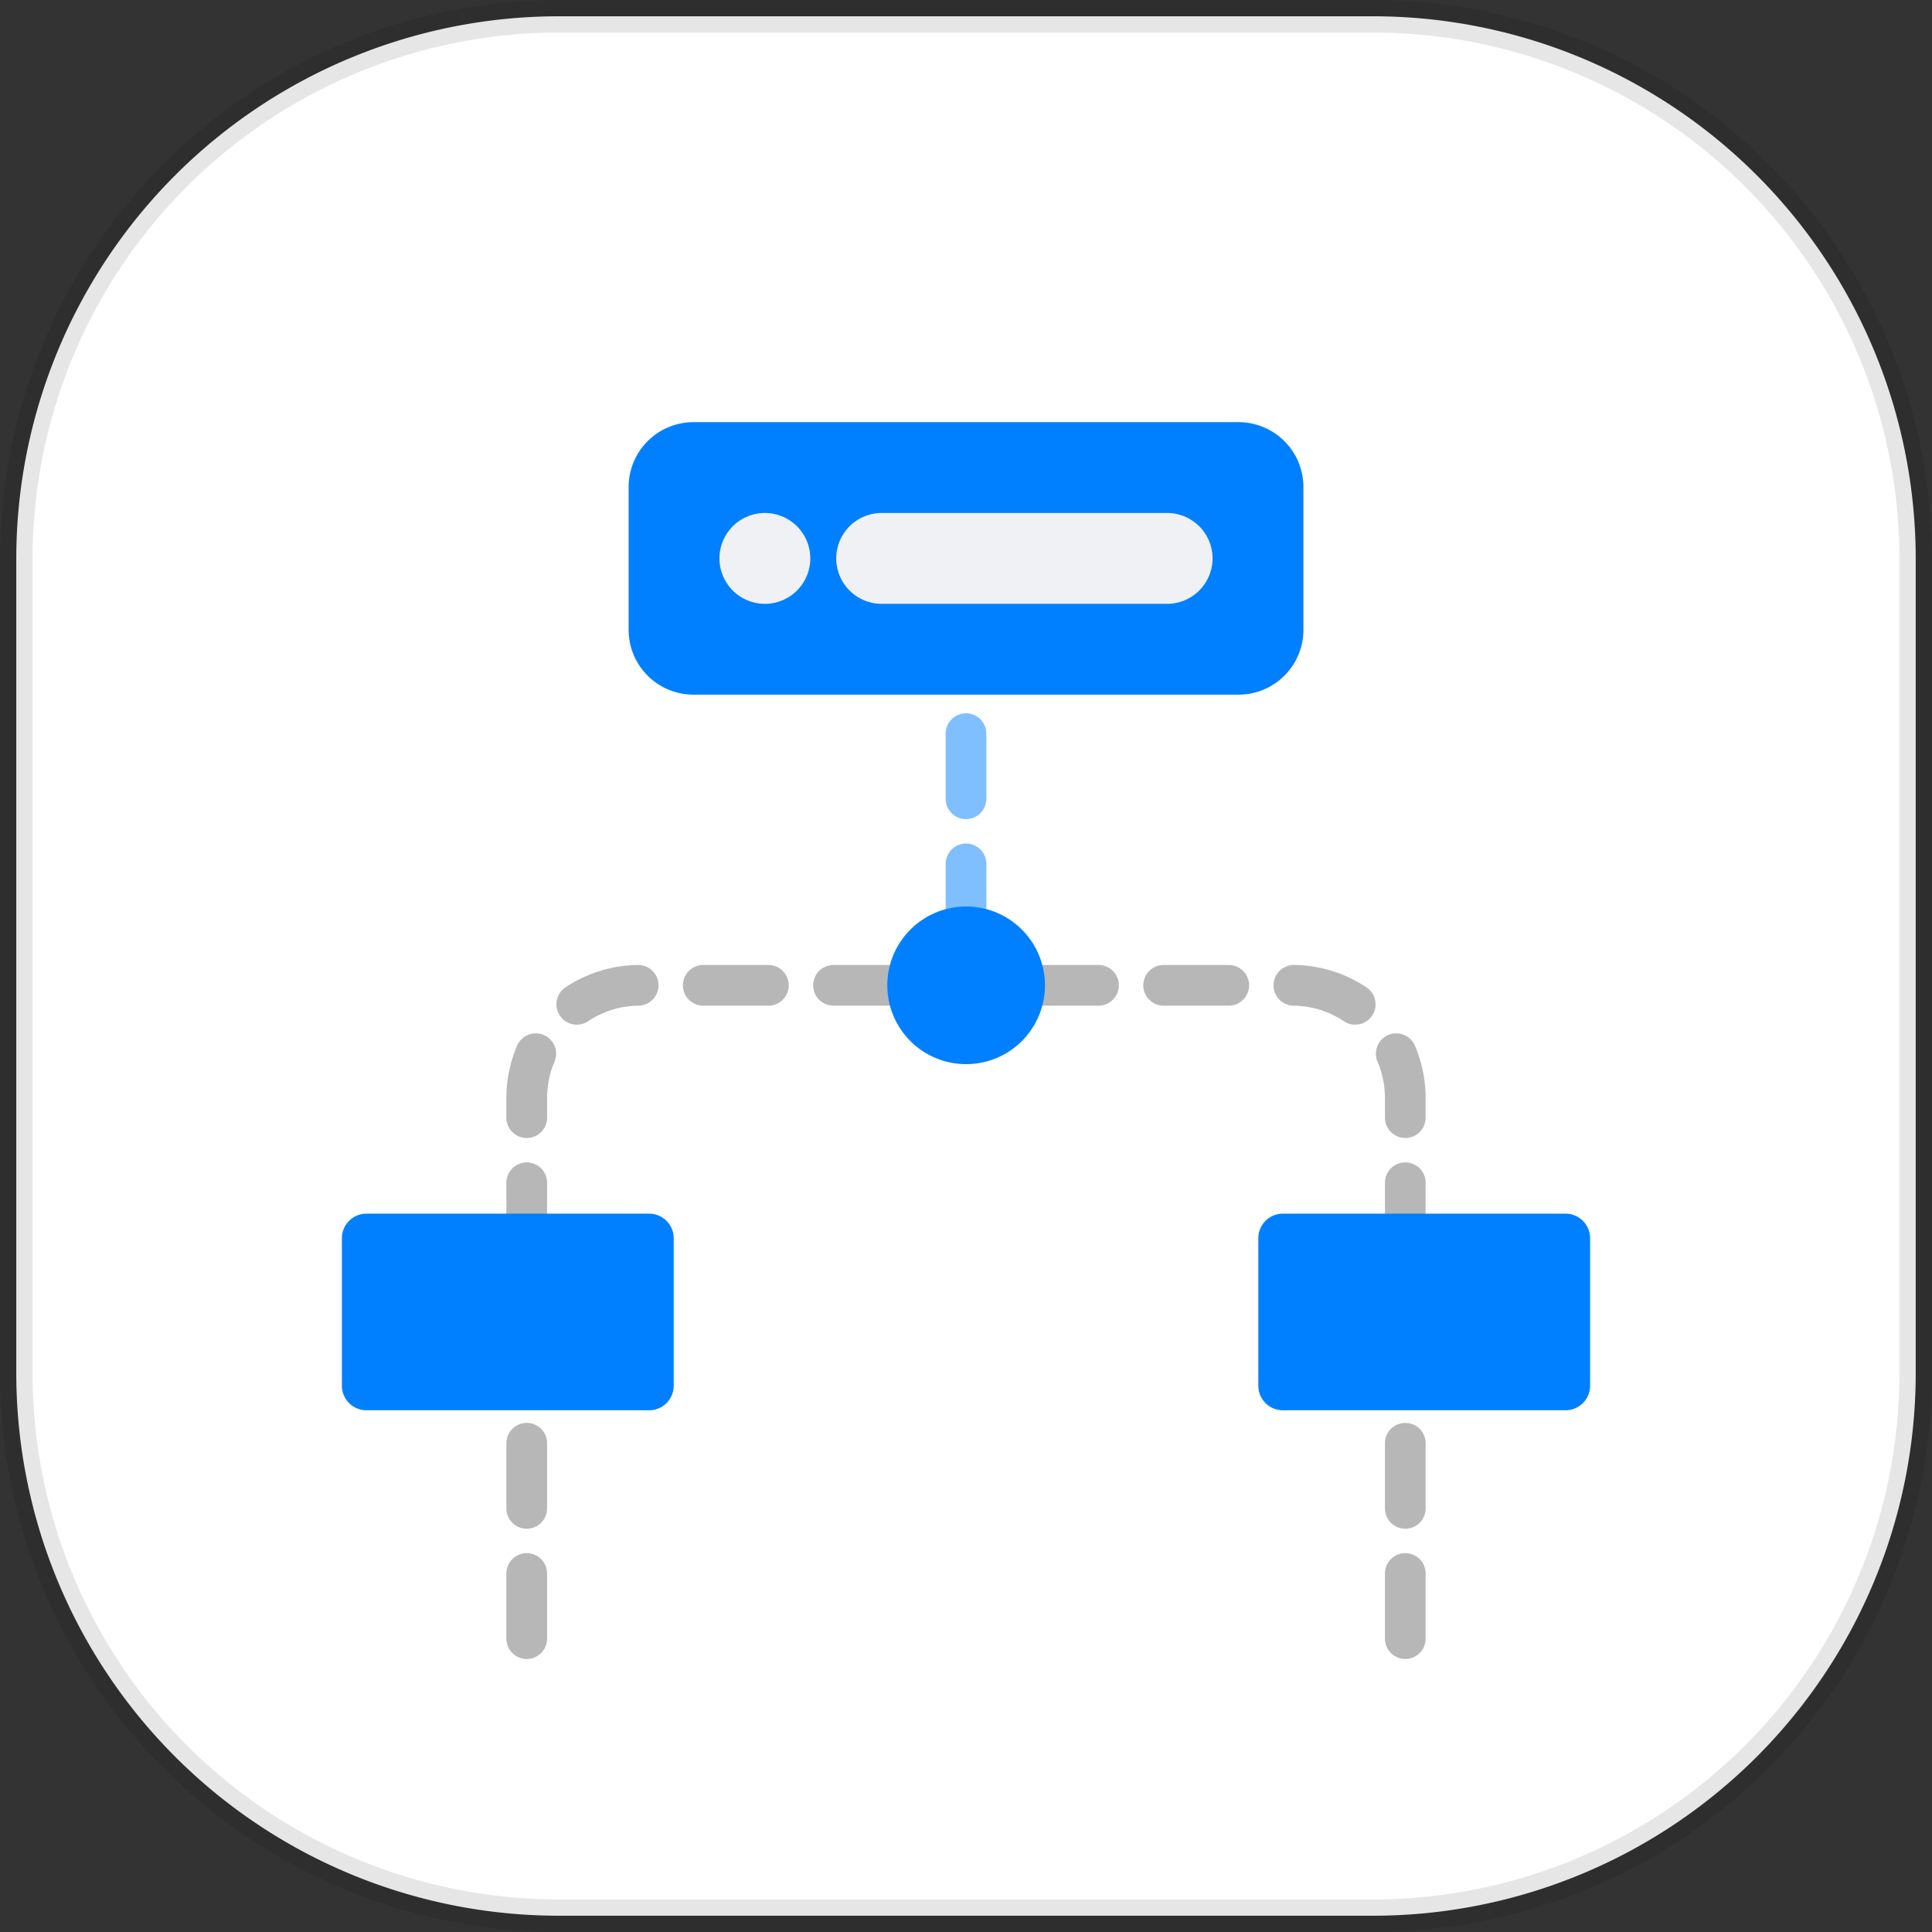 <svg xmlns="http://www.w3.org/2000/svg" width="71.2" height="71.2" viewBox="0 0 71.2 71.2"><rect x="0" y="0" width="71.2" height="71.2" fill="#333333" stroke="none"/><g id="Group_10121" data-name="Group 10121" transform="translate(-1195.4 -675.4)"><g id="Group_10120" data-name="Group 10120" transform="translate(1196 676)"><path id="Path_9441" data-name="Path 9441" d="M20,0H50A20,20,0,0,1,70,20V50A20,20,0,0,1,50,70H20A20,20,0,0,1,0,50V20A20,20,0,0,1,20,0Z" fill="#fff" stroke="rgba(0,0,0,0.1)" stroke-width="1.2"></path><path id="Path_9432" data-name="Path 9432" d="M35,33.637V20.354" fill="none" stroke="#0080ff" stroke-linecap="round" stroke-width="1.5" stroke-dasharray="2.4 2.4" opacity="0.5" style="isolation: isolate"></path><path id="Path_9433" data-name="Path 9433" d="M18.812,59.788V39.863a4.151,4.151,0,0,1,4.15-4.151H34.585" fill="none" stroke="#707070" stroke-linecap="round" stroke-width="1.5" stroke-dasharray="2.4 2.4" opacity="0.5" style="isolation: isolate"></path><path id="Path_9434" data-name="Path 9434" d="M51.189,59.788V39.863a4.152,4.152,0,0,0-4.151-4.151H35" fill="none" stroke="#707070" stroke-linecap="round" stroke-width="1.5" stroke-dasharray="2.4 2.4" opacity="0.5" style="isolation: isolate"></path><path id="Path_9435" data-name="Path 9435" d="M45.044,14.958H24.958a2.391,2.391,0,0,0-2.391,2.391v5.26A2.391,2.391,0,0,0,24.958,25H45.044a2.391,2.391,0,0,0,2.391-2.391v-5.26A2.391,2.391,0,0,0,45.044,14.958Z" fill="#0080ff"></path><path id="Path_9436" data-name="Path 9436" d="M25.914,19.979a1.674,1.674,0,1,0,1.674-1.674A1.674,1.674,0,0,0,25.914,19.979Z" fill="#eff1f5"></path><path id="Path_9437" data-name="Path 9437" d="M42.412,18.305H31.892a1.674,1.674,0,1,0,0,3.348h10.52a1.674,1.674,0,1,0,0-3.348Z" fill="#eff1f5"></path><path id="Path_9438" data-name="Path 9438" d="M32.1,35.712A2.905,2.905,0,1,0,35,32.807,2.906,2.906,0,0,0,32.1,35.712Z" fill="#0080ff"></path><path id="Path_9439" data-name="Path 9439" d="M57.094,44.127H46.679a.906.906,0,0,0-.906.906v5.434a.906.906,0,0,0,.906.906H57.094A.906.906,0,0,0,58,50.467V45.033A.906.906,0,0,0,57.094,44.127Z" fill="#0080ff"></path><path id="Path_9440" data-name="Path 9440" d="M12.907,44.127H23.322a.906.906,0,0,1,.906.906v5.434a.906.906,0,0,1-.906.906H12.907A.906.906,0,0,1,12,50.467V45.033A.906.906,0,0,1,12.907,44.127Z" fill="#0080ff"></path></g></g></svg>